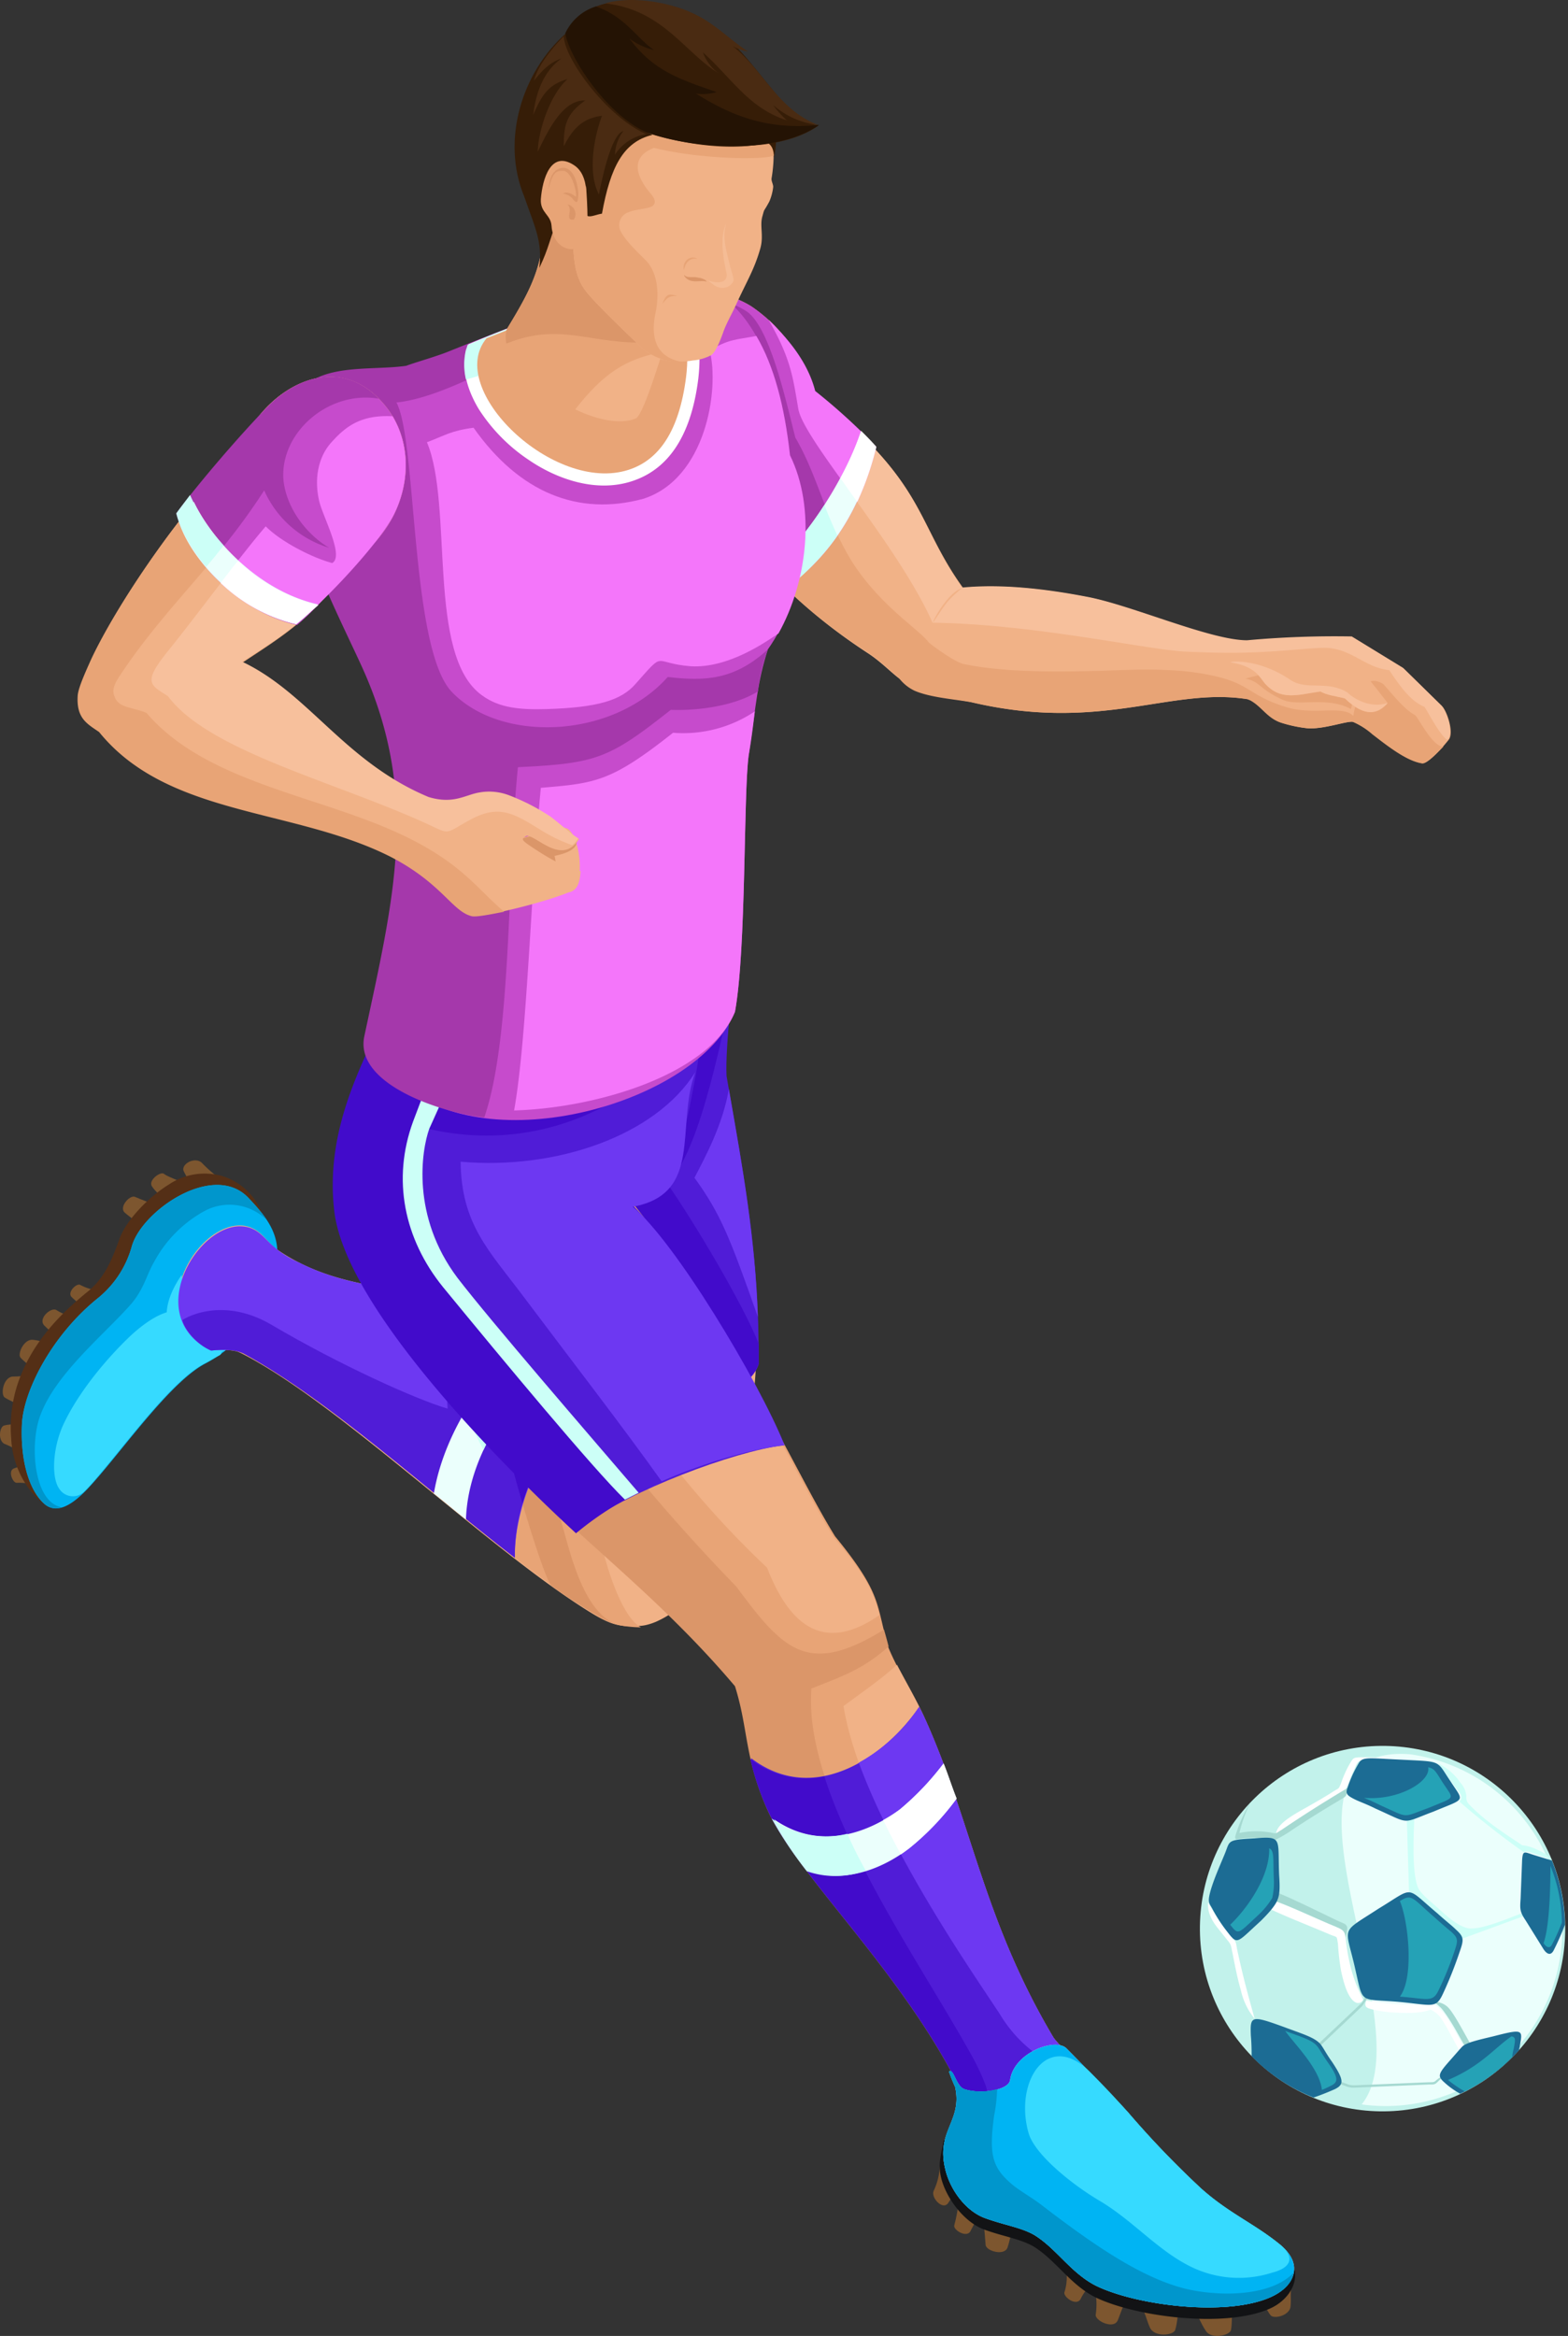 <svg xmlns="http://www.w3.org/2000/svg" width="313.344" height="466.625" viewBox="0 0 313.344 466.625">
  <rect x="0" y="0" width="313.344" height="466.625" fill="#333333" stroke="none"/>
  <g id="グループ_979" data-name="グループ 979" transform="translate(-604 -3395)">
    <g id="グループ_978" data-name="グループ 978" transform="translate(604 3395)">
      <g id="グループ_947" data-name="グループ 947" transform="translate(239.231 348.198)">
        <circle id="楕円形_55" data-name="楕円形 55" cx="36.502" cy="36.502" r="36.502" transform="translate(0 72.996) rotate(-89.123)" fill="#c2f2eb"/>
        <path id="パス_1525" data-name="パス 1525" d="M189.2,229.423c-31.462-2.291,3.207,54.218-9.622,69.949a35.3,35.3,0,0,0,9.622-69.949Z" transform="translate(-146.703 -227.199)" fill="#ebfffc" fill-rule="evenodd"/>
        <path id="パス_1526" data-name="パス 1526" d="M179.234,253.64c1.375.611,1.985.764,2.138,2.291a41.162,41.162,0,0,0,1.069,6.109,30.6,30.6,0,0,0,2.444,6.262,1.13,1.13,0,0,1-1.375.611c-1.527-.611-2.444-3.513-3.055-6.415a47.574,47.574,0,0,1-.611-5.345c-.305-1.68,0-1.222-1.527-1.833-4.276-1.833-7.942-3.207-12.218-5.193l1.069-1.527C170.071,249.516,176.18,252.418,179.234,253.64Z" transform="translate(-151.7 -217.052)" fill="#fff" fill-rule="evenodd"/>
        <path id="パス_1527" data-name="パス 1527" d="M158.106,248.8c-.153,1.985.764,3.665,2.138,5.345l1.833,2.291c.764.916.611,1.222.916,2.444.611,3.207,1.069,5.345,1.68,7.484a13.7,13.7,0,0,0,2.749,5.651c-1.375-4.887-2.444-8.858-3.513-13.9-.305-1.68-.153-1.375-1.375-2.749A70.355,70.355,0,0,1,158.106,248.8Z" transform="translate(-155.924 -216.947)" fill="#fff" fill-rule="evenodd"/>
        <path id="パス_1528" data-name="パス 1528" d="M197.393,230.716c-5.345-.458-8.247-.916-13.287-.916-1.833,0-1.68.153-2.6,1.68a22.292,22.292,0,0,0-1.527,3.513c-.458,1.069-.305.916-1.375,1.527-1.375.916-3.513,2.138-5.651,3.36-3.055,1.68-5.8,3.36-5.956,5.193,4.276-2.6,8.705-5.193,12.982-7.789.916-.611.611-.458,1.069-1.527l1.833-4.124c.458-1.069.764-1.222,1.833-1.222Z" transform="translate(-151.226 -226.965)" fill="#fff" fill-rule="evenodd"/>
        <g id="グループ_941" data-name="グループ 941" transform="translate(7.609 4.057)">
          <path id="パス_1529" data-name="パス 1529" d="M207.467,256.691c-5.04,1.985-8.247,3.207-10.691,3.207-1.833-.153-3.971-1.833-5.8-3.513-1.985-1.833-3.513-2.9-4.429-4.276-1.527-2.6-1.069-11.3-.916-14.509l-1.527.153.458,15.273,3.513,3.207,7.178,5.651,12.524-4.582Z" transform="translate(-149.818 -226.909)" fill="#ccfff7" fill-rule="evenodd"/>
          <path id="パス_1530" data-name="パス 1530" d="M195.307,271.7l-.611.458h0c-.458.458-.611.458-1.375.458h-.153l-14.662.611h-.153a3.58,3.58,0,0,1-1.68-.305l-1.222-.458-.153.458,1.222.458a3.874,3.874,0,0,0,1.833.305h.153l14.662-.611h.153c.916,0,1.069,0,1.68-.611h0l.611-.611Z" transform="translate(-154.458 -208.929)" fill="#a5d9d1" fill-rule="evenodd"/>
          <path id="パス_1531" data-name="パス 1531" d="M182.18,261.1c-.305.458-.458.916-.611,1.069-.153.305-.458.458-.764.764h0L172.1,271.18l.305.458,8.705-8.247h0a4.05,4.05,0,0,0,.764-.916c.153-.305.458-.611.764-1.222Z" transform="translate(-156.146 -214.518)" fill="#a5d9d1" fill-rule="evenodd"/>
          <path id="パス_1532" data-name="パス 1532" d="M194.625,271.888c-2.138-3.513-2.9-5.345-4.887-8.095a6.84,6.84,0,0,0-2.138-1.985,3.8,3.8,0,0,1,2.9,1.069c1.375,1.375,3.971,6.567,5.193,8.553Z" transform="translate(-147.973 -214.157)" fill="#a5d9d1" fill-rule="evenodd"/>
          <path id="パス_1533" data-name="パス 1533" d="M198.257,272.9c-1.985-3.207-2.9-5.5-4.582-7.942a5.266,5.266,0,0,0-1.985-1.527c-1.375.611-3.971.764-6.567.611a23.723,23.723,0,0,1-5.5-.764c-1.069-.305-1.069-.764-.764-1.68a55.07,55.07,0,0,0,13.287.764,3.021,3.021,0,0,1,1.527,1.069c.153.153.305.153.305.305,1.375,1.375,3.971,6.567,5.193,8.553Z" transform="translate(-152.674 -214.255)" fill="#fff" fill-rule="evenodd"/>
          <path id="パス_1534" data-name="パス 1534" d="M179.582,253.1c1.069.458,1.527.611,1.68.916.305.305.153.916-.153,2.444-.153-1.527-.764-1.68-2.138-2.291-3.055-1.222-9.164-4.124-11.913-5.04l-.153.153-.305-.153,1.222-1.527C170.571,248.669,176.68,251.724,179.582,253.1Z" transform="translate(-159.046 -221.636)" fill="#a5d9d1" fill-rule="evenodd"/>
          <path id="パス_1535" data-name="パス 1535" d="M188.2,230.6a11.229,11.229,0,0,1,4.429,3.818,4.549,4.549,0,0,1,1.222,2.749,1.95,1.95,0,0,0,.611,1.68c3.055,3.207,6.873,5.651,10.538,8.095a8.965,8.965,0,0,1,3.055.916,8.226,8.226,0,0,1,2.9,1.985c-1.527-.458-2.6-.916-3.513-1.222s-1.527-.611-2.138-.305a161.731,161.731,0,0,1-12.829-10.08c.458-.611.611-.916,0-1.833C190.8,234.418,189.727,232.433,188.2,230.6Z" transform="translate(-147.657 -230.6)" fill="#ccfff7" fill-rule="evenodd"/>
          <path id="パス_1536" data-name="パス 1536" d="M184.328,233.6l-.305,1.222c-.305.916-.305.764-1.222,1.375-3.36,1.985-6.567,3.971-9.774,6.109a24.312,24.312,0,0,1-3.36,1.985,20.805,20.805,0,0,0-7.484-.153c-.916.153-.458-.764,0-2.138a27.761,27.761,0,0,1,2.6-5.345,27.784,27.784,0,0,0-2.291,6.262,16.6,16.6,0,0,1,6.72,0c.764.153.611,0,1.68-.611,4.276-2.9,8.4-5.5,12.982-8.247Z" transform="translate(-161.654 -229.018)" fill="#a5d9d1" fill-rule="evenodd"/>
        </g>
        <g id="グループ_942" data-name="グループ 942" transform="translate(29.876 3.033)">
          <path id="パス_1537" data-name="パス 1537" d="M193.593,240.575c6.567-2.749,6.109-1.833,3.36-6.109-2.9-4.276-1.527-3.818-10.08-4.276-6.415-.305-7.484-.611-8.247.764a25.024,25.024,0,0,0-2.138,4.582c-.458,1.375-.458,1.68,1.375,2.6.916.458,2.291.916,4.124,1.833C189.164,243.172,187.026,243.019,193.593,240.575Z" transform="translate(-176.233 -229.929)" fill="#1c6c94" fill-rule="evenodd"/>
          <path id="パス_1538" data-name="パス 1538" d="M191.482,239.195c5.5-2.291,5.04-1.527,2.749-5.04-1.375-2.138-1.527-2.749-2.9-3.055.611,2.749-5.8,6.72-12.829,6.109.764.305,1.833.764,3.36,1.527C187.664,241.333,185.984,241.18,191.482,239.195Z" transform="translate(-175.038 -229.312)" fill="#25a2b6" fill-rule="evenodd"/>
        </g>
        <g id="グループ_943" data-name="グループ 943" transform="translate(64.577 21.861)">
          <path id="パス_1539" data-name="パス 1539" d="M207.882,256.679a36.263,36.263,0,0,0-2.6-12.829l-3.513-1.069c-1.985-.611-2.291-1.069-2.444.916l-.305,7.789c-.153,2.138-.153,2.6,1.069,4.429l3.513,5.651c.611.916,1.375,1.375,1.985.305A53.357,53.357,0,0,0,207.882,256.679Z" transform="translate(-198.955 -242.257)" fill="#1c6c94" fill-rule="evenodd"/>
          <path id="パス_1540" data-name="パス 1540" d="M205.665,255.3a31.087,31.087,0,0,0-2.291-11.3c0,3.971-.153,12.065-1.375,15.425.458.764,1.222,1.222,1.68.305A38.942,38.942,0,0,0,205.665,255.3Z" transform="translate(-197.349 -241.339)" fill="#25a2b6" fill-rule="evenodd"/>
        </g>
        <g id="グループ_944" data-name="グループ 944" transform="translate(48.506 57.642)">
          <path id="パス_1541" data-name="パス 1541" d="M199.074,266.624c5.956-1.527,5.956-1.375,5.345,1.833,0,.305-.153.611-.153.916a36.878,36.878,0,0,1-11.76,8.705,15.41,15.41,0,0,1-3.207-2.291c-1.375-1.222-1.222-1.68,1.222-4.429,1.222-1.375,1.985-2.291,2.444-2.749C193.881,267.846,195.867,267.388,199.074,266.624Z" transform="translate(-188.432 -265.685)" fill="#1c6c94" fill-rule="evenodd"/>
          <path id="パス_1542" data-name="パス 1542" d="M202.176,266.3c.916.153.764.764.458,2.444a7.879,7.879,0,0,0-.305,1.68,34.982,34.982,0,0,1-9.469,6.873,21.873,21.873,0,0,1-3.36-2.291C196.067,272.256,198.816,268.591,202.176,266.3Z" transform="translate(-187.868 -265.361)" fill="#25a2b6" fill-rule="evenodd"/>
        </g>
        <g id="グループ_945" data-name="グループ 945" transform="translate(30.12 29.805)">
          <path id="パス_1543" data-name="パス 1543" d="M182.513,250.729c-7.484,4.887-6.72,3.36-4.887,11,1.985,8.4.611,6.873,9.164,7.636,6.415.611,7.178,1.375,8.553-1.527a80.225,80.225,0,0,0,3.36-8.4c.916-2.6.916-3.055-.764-4.582-.764-.764-1.985-1.68-3.665-3.207C187.705,246.147,189.844,246.3,182.513,250.729Z" transform="translate(-176.393 -247.459)" fill="#1c6c94" fill-rule="evenodd"/>
          <path id="パス_1544" data-name="パス 1544" d="M183.2,267.933c5.8.458,6.567,1.222,7.789-1.375a64.021,64.021,0,0,0,3.055-7.484c.764-2.291.916-2.749-.611-4.124-.764-.611-1.833-1.527-3.36-2.9-4.429-3.818-4.429-4.735-6.873-3.207C184.88,252.813,186.1,264.115,183.2,267.933Z" transform="translate(-172.804 -247.1)" fill="#25a2b6" fill-rule="evenodd"/>
        </g>
        <g id="グループ_946" data-name="グループ 946" transform="translate(2.34 18.899)">
          <path id="パス_1545" data-name="パス 1545" d="M168.584,256.938c.916-.916,2.9-2.9,3.36-4.276.458-1.069.458-2.6.305-4.887-.305-7.331.764-7.789-4.887-7.331-5.651.305-4.887.458-5.956,3.055s-1.985,4.582-2.749,7.025c-.764,2.6-.458,2.749.153,3.818a30.066,30.066,0,0,0,3.055,4.735C164,261.825,163.7,261.367,168.584,256.938Z" transform="translate(-158.203 -240.318)" fill="#1c6c94" fill-rule="evenodd"/>
          <path id="パス_1546" data-name="パス 1546" d="M166.5,255.14a16.171,16.171,0,0,0,2.9-3.513,13.782,13.782,0,0,0,.305-3.971c-.153-3.818.153-5.5-.916-5.956.153,5.651-4.429,12.065-7.789,15.273C162.68,259.111,162.527,258.805,166.5,255.14Z" transform="translate(-156.729 -239.589)" fill="#25a2b6" fill-rule="evenodd"/>
        </g>
        <path id="パス_1547" data-name="パス 1547" d="M170.431,265.658c-6.72-2.444-6.873-2.291-6.72,1.68.153,1.833.153,3.055.153,4.124a35.89,35.89,0,0,0,12.371,8.247c1.375-.458,2.9-1.069,4.276-1.68,1.833-.916,1.833-1.833-.611-5.5-1.222-1.68-1.833-3.055-2.444-3.665C176.234,267.643,174.1,267.032,170.431,265.658Z" transform="translate(-152.976 -208.91)" fill="#1c6c94" fill-rule="evenodd"/>
        <path id="パス_1548" data-name="パス 1548" d="M168.2,265.6c1.833,2.6,6.873,7.484,7.331,11.76a17.919,17.919,0,0,0,1.68-.764c1.68-.764,1.68-1.68-.611-4.887-1.069-1.527-1.68-2.749-2.138-3.207C173.545,267.433,171.56,266.822,168.2,265.6Z" transform="translate(-150.593 -208.089)" fill="#25a2b6" fill-rule="evenodd"/>
      </g>
      <g id="グループ_950" data-name="グループ 950" transform="translate(0 231.789)">
        <g id="グループ_949" data-name="グループ 949">
          <g id="グループ_948" data-name="グループ 948">
            <path id="パス_1549" data-name="パス 1549" d="M5.336,191.1c-.916.916-1.985.916-3.207,1.375-1.375.458-.305,2.9.458,2.9a11.98,11.98,0,0,1,3.207.305v-2.9Z" transform="translate(0.724 -130.961)" fill="#7d562f" fill-rule="evenodd"/>
            <path id="パス_1550" data-name="パス 1550" d="M6.82,179.7a22.972,22.972,0,0,1-4.429.458c-1.833.153-2.444,3.36-1.68,4.124,1.069.764,2.749,1.222,3.665,2.138l1.833-3.665Z" transform="translate(0.157 -136.972)" fill="#7d562f" fill-rule="evenodd"/>
            <path id="パス_1551" data-name="パス 1551" d="M9.776,175.818c-1.68.153-2.9-.458-4.429-.611-1.833-.305-3.207,2.749-2.6,3.513.764.916,2.291,1.833,3.055,3.055l2.6-3.055Z" transform="translate(1.324 -139.352)" fill="#7d562f" fill-rule="evenodd"/>
            <path id="パス_1552" data-name="パス 1552" d="M4.259,192.109A14.37,14.37,0,0,0,.9,190.276c-1.375-.764-.916-3.513,0-3.665,1.069-.305,2.6-.153,3.665-.611l.305,3.36Z" transform="translate(-0.032 -133.65)" fill="#7d562f" fill-rule="evenodd"/>
            <path id="パス_1553" data-name="パス 1553" d="M8.812,177.9c-.611-1.527-1.68-2.291-2.9-3.513-1.222-1.375,1.375-3.665,2.444-3.055a11.326,11.326,0,0,0,3.971,1.527l-1.833,3.513Z" transform="translate(2.899 -141.436)" fill="#7d562f" fill-rule="evenodd"/>
            <path id="パス_1554" data-name="パス 1554" d="M11.777,173.052c-.458-1.222-1.375-1.68-2.291-2.6s.916-2.749,1.68-2.444a10.366,10.366,0,0,0,3.055,1.069l-1.375,2.6Z" transform="translate(4.821 -143.153)" fill="#7d562f" fill-rule="evenodd"/>
            <path id="パス_1555" data-name="パス 1555" d="M19.755,162.78c-.764-1.375-1.985-1.985-3.207-3.055-1.375-1.069.916-3.665,1.985-3.207s4.735,1.985,5.956,1.985l-3.36,2.6Z" transform="translate(8.451 -149.223)" fill="#7d562f" fill-rule="evenodd"/>
            <path id="パス_1556" data-name="パス 1556" d="M21.781,158.735c-.305-1.375-1.069-1.527-1.833-2.749s1.833-3.055,2.444-2.444c.764.611,3.207,1.375,4.124,1.985l-3.36,1.833Z" transform="translate(10.396 -150.828)" fill="#7d562f" fill-rule="evenodd"/>
            <path id="パス_1557" data-name="パス 1557" d="M30.713,154.9a26.139,26.139,0,0,1-3.055-2.749c-1.527-1.222-4.276.458-3.513,1.833.458.916,1.68,2.9,1.527,3.971l2.138-2.6Z" transform="translate(12.613 -151.723)" fill="#7d562f" fill-rule="evenodd"/>
          </g>
          <path id="パス_1558" data-name="パス 1558" d="M51.931,162.237a12.482,12.482,0,0,0-8.095-8.247,12.84,12.84,0,0,0-10.844,1.68c-3.971,2.444-8.4,7.025-9.775,10.691-1.68,4.735-3.207,8.095-6.415,10.691-5.651,4.582-11.149,10.233-13.9,18.174a27.7,27.7,0,0,0-1.375,11.149,18.342,18.342,0,0,0,3.36,9.775c1.375,1.833,3.207,3.665,4.582,3.971,2.444-2.749-10.233-18.174,7.178-34.669,3.36-3.207,6.873-4.887,10.08-11,3.513-6.415,9.011-14.814,16.342-14.356C45.975,160.251,48.877,160.251,51.931,162.237Z" transform="translate(0.71 -150.818)" fill="#542f16" fill-rule="evenodd"/>
          <path id="パス_1559" data-name="パス 1559" d="M50.563,178.246c6.72-10.691,2.138-15.884-2.291-20.618C41.4,150.144,27.043,159.919,24.9,167.1a20.259,20.259,0,0,1-6.72,10.385c-9.164,7.331-14.967,18.48-15.273,25.353-.305,7.025,1.375,13.135,4.582,15.884,3.665,3.055,8.553-3.055,10.844-5.651,6.262-7.331,14.814-19.091,21.229-22.451C46.134,187.1,46.134,184.813,50.563,178.246Z" transform="translate(1.468 -150.027)" fill="#00b4f3" fill-rule="evenodd"/>
          <path id="パス_1560" data-name="パス 1560" d="M39.261,160.224a10.558,10.558,0,0,1,12.676,1.833,33.174,33.174,0,0,0-3.665-4.429C41.4,150.144,27.043,159.919,24.9,167.1a20.259,20.259,0,0,1-6.72,10.385c-9.164,7.331-14.967,18.48-15.273,25.353-.305,7.025,1.375,13.135,4.582,15.884a3.392,3.392,0,0,0,3.36.611C5.2,218.26,4.44,206.653,6.578,201c3.055-8.4,12.982-16.342,18.174-22.3,2.6-3.055,3.055-5.8,4.582-8.4A25.191,25.191,0,0,1,39.261,160.224Z" transform="translate(1.468 -150.027)" fill="#0096cc" fill-rule="evenodd"/>
          <path id="パス_1561" data-name="パス 1561" d="M53.211,170.1a36.41,36.41,0,0,1-10.08-5.04c-2.291-1.68-3.207-4.124-6.415-4.735-9.164-1.527-20.924,17.564-6.873,24.742a25.725,25.725,0,0,1,5.04,0,73.912,73.912,0,0,1,9.316,3.055l13.44-12.065Z" transform="translate(12.26 -147.231)" fill="#f1b287" fill-rule="evenodd"/>
          <path id="パス_1562" data-name="パス 1562" d="M41.127,163.247c13.287,9.316,26.88,6.873,38.487,12.218,51.163,23.367,46.123,59.411,33.753,62.923-2.444.611-4.429.458-8.553-1.985-20.465-12.371-50.553-42-70.254-52.08a34.466,34.466,0,0,0-5.04-1.985C19.745,178.672,34.56,161.414,41.127,163.247Z" transform="translate(13.806 -145.719)" fill="#f1b287" fill-rule="evenodd"/>
          <path id="パス_1563" data-name="パス 1563" d="M76.491,170.1c29.476,6.873,64.6,56.967,38.182,64.451-2.444.611-4.429.611-8.4-1.833q-4.811-2.978-10.08-6.873C77.254,212.1,55.414,191.176,36.324,180.791c-1.527-.916-4.276-1.069-6.72-.764-2.9-1.069-5.5-4.429-5.8-6.109,2.444-1.527,9.316-3.971,17.716.916,13.745,8.095,29.018,14.967,35.28,16.8C76.491,184.3,75.88,178.042,76.491,170.1Z" transform="translate(12.5 -142.034)" fill="#e8a476" fill-rule="evenodd"/>
          <path id="パス_1564" data-name="パス 1564" d="M62.6,171.5c1.069.458,2.444,1.069,3.513,1.527,45.818,23.214,41.542,56.509,29.934,60.48-2.138.764-3.665,1.68-8.095-.458a92.011,92.011,0,0,1-10.844-6.873C74.207,221.289,63.516,183.718,62.6,171.5Z" transform="translate(32.958 -141.296)" fill="#db9567" fill-rule="evenodd"/>
          <path id="パス_1565" data-name="パス 1565" d="M31.1,175.1c-2.749-2.749-5.651-3.818-6.262-8.4-8.247,11.913,2.444,18.022,8.705,15.12C34,181.209,35.528,179.529,31.1,175.1Z" transform="translate(11.463 -143.827)" fill="#36daff" fill-rule="evenodd"/>
          <path id="パス_1566" data-name="パス 1566" d="M22.826,176c-3.818,3.513-10.08,10.385-13.593,17.564C6.79,198.447,6.484,204.709,8.164,207a3.221,3.221,0,0,0,4.887.611,42.128,42.128,0,0,0,2.9-3.207c6.262-7.331,14.814-19.091,21.229-22.451,1.222-.611,2.138-1.222,3.055-1.68,1.069-.764,0-3.665-3.207-6.415C34.433,171.567,30.92,168.818,22.826,176Z" transform="translate(3.7 -141.363)" fill="#36daff" fill-rule="evenodd"/>
        </g>
        <path id="パス_1567" data-name="パス 1567" d="M47.548,167.608c11.607,5.956,23.367,4.582,33.6,9.164,10.691,4.887,19.091,10.385,25.353,16.036-8.247,7.484-16.036,21.382-15.884,33.753C72.443,212.51,51.367,193.419,36.247,185.63c-.305-.153-.458-.305-.764-.305-.153,0-.458-.153-.611-.153a26.053,26.053,0,0,0-5.04,0C15.781,178.146,27.694,158.9,36.7,160.43c2.138.305,3.36,1.68,4.582,2.9A19.836,19.836,0,0,0,47.548,167.608Z" transform="translate(12.272 -147.178)" fill="#6d38f2" fill-rule="evenodd"/>
        <path id="パス_1568" data-name="パス 1568" d="M76.438,170.1c9.927,2.291,20.313,9.469,29.018,18.174-8.095,7.484-15.425,21.076-15.12,33.142-17.411-13.44-36.96-31.309-53.913-40.625-1.527-.916-4.276-1.069-6.72-.764-2.9-1.069-5.5-4.429-5.8-6.109,2.444-1.527,9.316-3.971,17.716.916,13.745,8.095,29.018,14.967,35.28,16.8C76.438,184.3,75.827,178.042,76.438,170.1Z" transform="translate(12.553 -142.034)" fill="#501cd7" fill-rule="evenodd"/>
        <path id="パス_1569" data-name="パス 1569" d="M62.6,171.5a37.3,37.3,0,0,1,3.665,1.527,98.79,98.79,0,0,1,20.007,13.44c-6.109,5.193-12.065,14.2-14.814,23.367C67.64,196.7,63.211,179.136,62.6,171.5Z" transform="translate(32.958 -141.296)" fill="#420bcb" fill-rule="evenodd"/>
        <path id="パス_1570" data-name="パス 1570" d="M81.084,178.418c-6.72,6.262-17.411,18.633-17.869,32.989-2.138-1.68-4.276-3.513-6.415-5.193,2.291-13.593,11.607-25.047,18.174-31.614A46.476,46.476,0,0,1,81.084,178.418Z" transform="translate(29.9 -139.661)" fill="#ebfffc" fill-rule="evenodd"/>
        <path id="パス_1571" data-name="パス 1571" d="M78.711,178.418c-4.429,4.124-10.538,10.844-14.356,19.091-1.833-3.36-3.055-6.262-3.055-8.553A79.774,79.774,0,0,1,72.755,174.6,56.892,56.892,0,0,1,78.711,178.418Z" transform="translate(32.273 -139.661)" fill="#ccfff7" fill-rule="evenodd"/>
      </g>
      <g id="グループ_952" data-name="グループ 952" transform="translate(94.694 186.394)">
        <g id="グループ_951" data-name="グループ 951" transform="translate(2.591)">
          <path id="パス_1572" data-name="パス 1572" d="M113,122c-12.218,3.36-36.96,12.065-45.665,26.269-8.4,13.593,0,35.127,4.429,61.549A245,245,0,0,0,78.64,239.6a41.033,41.033,0,0,0,7.942,14.967c3.36,3.818,4.887,7.484,10.844,5.04,5.651-2.444,11.455-8.4,13.745-16.189,7.636-26.269,8.4-48.414,3.513-71.782l-4.429-20.618Z" transform="translate(-63.721 -122)" fill="#f1b287" fill-rule="evenodd"/>
          <path id="パス_1573" data-name="パス 1573" d="M103.24,125.3c-12.218,3.36-27.185,7.178-35.891,21.229-8.4,13.593-.153,36.96,4.429,63.382a196.811,196.811,0,0,0,6.109,25.2c1.985,6.72,4.276,19.091,10.691,22.756,1.527.916,4.735,1.069,5.956,1.069-3.818-1.985-7.789-12.829-9.622-25.658-.764-5.956-9.469-81.4.764-82.472Z" transform="translate(-63.731 -120.26)" fill="#e8a476" fill-rule="evenodd"/>
        </g>
        <path id="パス_1574" data-name="パス 1574" d="M72.367,216.322c-5.193-29.018-14.662-43.985-8.095-77.432,13.287-3.055,24.436-.305,50.705-16.189-1.069,7.331-2.749,21.84-2.444,27.491,3.665,21.076,6.567,35.891,6.415,57.578C115.589,218.46,76.185,225.332,72.367,216.322Z" transform="translate(-62.034 -121.631)" fill="#501cd7" fill-rule="evenodd"/>
        <path id="パス_1575" data-name="パス 1575" d="M90.9,160.116c2.138-4.124,5.651-10.538,6.873-17.716,2.9,16.495,5.193,29.476,5.8,45.513C97.925,171.876,96.093,167.294,90.9,160.116Z" transform="translate(-46.815 -111.244)" fill="#6d38f2" fill-rule="evenodd"/>
        <path id="パス_1576" data-name="パス 1576" d="M72.367,216.322c-5.193-29.018-14.662-43.985-8.095-77.432,13.287-3.055,24.436-.305,50.705-16.189-.458,3.055-.916,7.331-1.527,11.76-1.069,3.207-5.956,31.462-12.829,37.113,5.345,7.636,15.273,24.284,18.327,32.073v3.971C115.589,218.307,76.185,225.332,72.367,216.322Z" transform="translate(-62.034 -121.631)" fill="#420bcb" fill-rule="evenodd"/>
      </g>
      <g id="グループ_959" data-name="グループ 959" transform="translate(66.496 193.572)">
        <g id="グループ_957" data-name="グループ 957" transform="translate(12.72 33.753)">
          <path id="パス_1577" data-name="パス 1577" d="M150.151,250.669c1.985,4.735,4.887,9.164,7.025,13.593,9.622,21.076,11.76,40.473,25.964,64.3a25.133,25.133,0,0,0,2.6,2.749c14.356,18.633-17.869,25.353-20.465,8.094,0-.305-.153-.611-.153-.916-2.6-14.509-35.738-48.72-38.64-55.134-4.887-10.691-3.971-16.495-6.72-25.2C95.474,229.44,70.274,218.291,52.1,182.4c9.164-11.607,25.811-21.687,35.28-33.6,14.356,14.2,31.309,38.793,39.709,57.12,4.429,7.942,8.4,16.036,12.371,22.451C149.082,240.131,147.554,241.963,150.151,250.669Z" transform="translate(-51.795 -148.8)" fill="#e8a476" fill-rule="evenodd"/>
          <path id="パス_1578" data-name="パス 1578" d="M144.976,253.712c1.833,3.513,3.818,6.873,5.345,10.233,9.622,21.076,11.76,40.473,25.964,64.3a15.538,15.538,0,0,0,2.6,2.749c.916.764,2.6,7.178-6.415.305a31.816,31.816,0,0,1-7.025-7.789c-6.72-10.233-27.644-40.014-31.156-61.549,4.124-3.055,7.484-5.345,10.691-8.247Zm-79.876-95c6.109-7.025,11.3-3.971,15.578-9.316,14.356,14.2,30.851,38.182,39.251,56.356,4.429,7.942,8.4,16.036,12.371,22.451,6.72,7.942,8.095,11.3,9.164,15.578-11.149,7.789-18.022,1.985-22.451-9.469C95.8,212.476,80.373,186.207,65.1,158.716Z" transform="translate(-44.94 -148.484)" fill="#f1b287" fill-rule="evenodd"/>
          <path id="パス_1579" data-name="パス 1579" d="M165.223,338.016c-.153-2.749,0-4.429-2.138-8.4-11.76-21.993-31-40.014-36.807-52.385-4.887-10.691-3.971-16.495-6.72-25.2C95.274,223.318,70.074,212.169,51.9,176.278,55.413,172,59.995,166.5,65.035,160.7a389.186,389.186,0,0,0,54.829,71.476c9.469,12.829,14.356,17.869,29.476,8.553.305,1.069.611,2.138.916,3.36-4.887,4.429-9.164,5.956-15.425,8.4-1.68,21.534,20.313,51.927,31.767,72.545a47.27,47.27,0,0,1,3.055,6.415Z" transform="translate(-51.9 -142.525)" fill="#db9669" fill-rule="evenodd"/>
          <g id="グループ_953" data-name="グループ 953" transform="translate(70.713 113.629)">
            <path id="パス_1580" data-name="パス 1580" d="M131.9,223.2l.916,1.833c9.622,21.076,11.76,40.473,25.964,64.3a15.539,15.539,0,0,0,2.6,2.749c25.658,36.807-18.785,21.382-20.465,8.4a3.6,3.6,0,0,0-.305-1.222c-2.6-14.509-35.738-48.72-38.64-55.134A52.321,52.321,0,0,1,98.3,233.433C111.282,243.36,125.638,232.516,131.9,223.2Z" transform="translate(-98.147 -223.2)" fill="#501cd7" fill-rule="evenodd"/>
            <path id="パス_1581" data-name="パス 1581" d="M124.465,223.2l.916,1.833c9.622,21.076,11.76,40.473,25.964,64.3a15.54,15.54,0,0,0,2.6,2.749c1.527,1.222.611,5.651-6.109.458a27.109,27.109,0,0,1-7.331-8.094c-5.651-8.553-20.924-30.545-28.1-50.094A34.083,34.083,0,0,0,124.465,223.2Z" transform="translate(-90.713 -223.2)" fill="#6d38f2" fill-rule="evenodd"/>
            <path id="パス_1582" data-name="パス 1582" d="M140.353,297.047a18.782,18.782,0,0,0-1.68-3.971c-11.76-21.993-31-40.014-36.807-52.385A52.321,52.321,0,0,1,98.2,230a17.7,17.7,0,0,0,14.814,3.513c5.956,18.633,20.465,39.709,29.171,55.287a47.274,47.274,0,0,1,3.055,6.415l.611,2.138Z" transform="translate(-98.2 -219.615)" fill="#420bcb" fill-rule="evenodd"/>
          </g>
          <g id="グループ_954" data-name="グループ 954" transform="translate(74.989 124.931)">
            <path id="パス_1583" data-name="パス 1583" d="M135.205,230.6c.916,2.291,1.68,4.735,2.6,7.025a52.7,52.7,0,0,1-9.469,9.927c-5.193,3.971-11.913,6.567-18.48,5.04-3.818-4.735-7.025-8.553-8.553-10.844,8.705,6.109,18.174,3.207,25.2-1.985A55.437,55.437,0,0,0,135.205,230.6Z" transform="translate(-100.842 -230.6)" fill="#ebfffc" fill-rule="evenodd"/>
            <path id="パス_1584" data-name="パス 1584" d="M127.665,230.6c.916,2.291,1.68,4.735,2.6,7.025a52.7,52.7,0,0,1-9.469,9.927c-.611.458-1.222.916-1.68,1.222-1.222-2.291-2.444-4.582-3.513-6.873a25.111,25.111,0,0,0,3.36-2.138A55.436,55.436,0,0,0,127.665,230.6Z" transform="translate(-93.302 -230.6)" fill="#fff" fill-rule="evenodd"/>
            <path id="パス_1585" data-name="パス 1585" d="M108.025,248.338A78.634,78.634,0,0,1,101,237.8a17.929,17.929,0,0,0,15.12,3.055q1.6,3.665,3.665,7.331A17.26,17.26,0,0,1,108.025,248.338Z" transform="translate(-101 -226.804)" fill="#ccfff7" fill-rule="evenodd"/>
          </g>
          <g id="グループ_956" data-name="グループ 956" transform="translate(107.27 181.13)">
            <g id="グループ_955" data-name="グループ 955" transform="translate(0 24.288)">
              <path id="パス_1586" data-name="パス 1586" d="M156,302.216c1.375,1.375,1.68,2.9,2.749,4.429,1.069,1.833,4.887.916,5.04-.153.305-1.375,0-3.513.611-5.04l-4.582-.153Z" transform="translate(-104.282 -273.809)" fill="#7d562f" fill-rule="evenodd"/>
              <path id="パス_1587" data-name="パス 1587" d="M149.1,301.405c1.222,1.527,1.375,3.055,2.138,4.735.916,1.985,4.735,1.527,5.04.458.458-1.375.458-3.513,1.069-4.887l-4.582-.611Z" transform="translate(-107.92 -273.915)" fill="#7d562f" fill-rule="evenodd"/>
              <path id="パス_1588" data-name="パス 1588" d="M171.367,298.7c-.458,1.527-.153,2.9-.305,4.429-.153,1.833-3.207,2.6-3.971,1.833-.764-.916-1.375-2.6-2.291-3.513l3.513-1.833Z" transform="translate(-99.642 -275.18)" fill="#7d562f" fill-rule="evenodd"/>
              <path id="パス_1589" data-name="パス 1589" d="M150.325,300.722c-1.374,1.375-1.68,2.9-2.444,4.735-.764,1.985-4.582.153-4.429-1.069a13.166,13.166,0,0,0-.153-4.887l4.582.305Z" transform="translate(-110.978 -274.758)" fill="#7d562f" fill-rule="evenodd"/>
              <path id="パス_1590" data-name="パス 1590" d="M144.953,299.233a9.963,9.963,0,0,0-2.444,3.207c-.916,1.374-3.36-.458-3.207-1.375a9.69,9.69,0,0,0,.458-3.665l3.36.916Z" transform="translate(-113.089 -275.866)" fill="#7d562f" fill-rule="evenodd"/>
              <path id="パス_1591" data-name="パス 1591" d="M135.478,291.5c-1.069,1.527-1.069,3.055-1.68,4.887-.458,1.985-4.276.916-4.429-.305-.153-1.375-.305-5.8-1.069-7.178l4.429,2.291Z" transform="translate(-118.887 -280.347)" fill="#7d562f" fill-rule="evenodd"/>
              <path id="パス_1592" data-name="パス 1592" d="M130.406,290.813c-1.222.916-1.527,1.985-2.291,3.36s-3.513-.305-3.207-1.222c.305-1.069,1.069-4.582.764-5.651l2.9,2.749Z" transform="translate(-120.688 -281.191)" fill="#7d562f" fill-rule="evenodd"/>
              <path id="パス_1593" data-name="パス 1593" d="M127.884,287.576a10.645,10.645,0,0,0-2.749,3.055c-1.069,1.527-3.513-1.069-2.9-2.444a12.807,12.807,0,0,0,1.222-4.887l2.6,3.055Z" transform="translate(-122.137 -283.3)" fill="#7d562f" fill-rule="evenodd"/>
            </g>
            <path id="パス_1594" data-name="パス 1594" d="M191.581,302.2a6.332,6.332,0,0,1,1.68,1.833c2.138,3.665-.458,7.789-4.276,9.469-8.858,3.971-26.88,1.68-34.974-2.291-5.04-2.6-7.789-7.331-12.218-10.08-2.6-1.527-5.956-1.985-9.774-3.36-3.971-1.375-7.636-6.109-8.705-10.233-.764-3.055,0-4.735.458-7.636C124.534,279.444,191.581,302.048,191.581,302.2Z" transform="translate(-121.688 -260.807)" fill="#121315" fill-rule="evenodd"/>
            <path id="パス_1595" data-name="パス 1595" d="M124.6,272.747c.916-.764,1.375,2.9,3.055,3.513,3.055,1.069,8.858.305,9.164-1.833.764-5.5,9.164-8.553,11.3-6.262,2.749,2.749,7.942,8.095,12.218,12.676A186.492,186.492,0,0,0,175,296.114c5.651,5.04,10.691,7.025,15.884,11.3,4.887,4.124,2.444,8.4-1.985,10.385-8.858,3.971-26.88,1.68-34.974-2.291-5.04-2.6-7.789-7.331-12.218-10.08-2.6-1.527-5.956-1.985-9.775-3.36-3.971-1.375-7.178-5.8-8.095-9.927-1.833-7.636,3.513-9.469,1.985-16.342A31.67,31.67,0,0,1,124.6,272.747Z" transform="translate(-121.446 -267.397)" fill="#ebecee" fill-rule="evenodd"/>
            <path id="パス_1596" data-name="パス 1596" d="M124.6,272.747c.916-.764,1.375,2.9,3.055,3.513,3.055,1.069,8.858.305,9.164-1.833.764-5.5,9.164-8.553,11.3-6.262,2.749,2.749,7.942,8.095,12.218,12.676A186.492,186.492,0,0,0,175,296.114c5.651,5.04,10.691,7.025,15.884,11.3,4.887,4.124,2.444,8.4-1.985,10.385-8.858,3.971-26.88,1.68-34.974-2.291-5.04-2.6-7.789-7.331-12.218-10.08-2.6-1.527-5.956-1.985-9.775-3.36-3.971-1.375-7.178-5.8-8.095-9.927-1.833-7.636,3.513-9.469,1.985-16.342A31.67,31.67,0,0,1,124.6,272.747Z" transform="translate(-121.446 -267.397)" fill="#00b4f3" fill-rule="evenodd"/>
            <path id="パス_1597" data-name="パス 1597" d="M147.357,272.255c2.444,2.444,5.04,5.193,7.331,7.789a186.467,186.467,0,0,0,14.662,15.273c5.651,5.04,10.691,7.025,15.884,11.3,3.36,2.9,1.375,4.735-1.68,5.5a21.744,21.744,0,0,1-16.036-1.069c-6.72-3.207-11.76-9.316-18.48-13.287-5.193-3.055-12.982-9.164-14.2-13.593C131.931,273.783,138.8,263.4,147.357,272.255Z" transform="translate(-115.798 -266.6)" fill="#36daff" fill-rule="evenodd"/>
            <path id="パス_1598" data-name="パス 1598" d="M124.6,270.936c.916-.764,1.375,2.9,3.055,3.513a11.992,11.992,0,0,0,6.567,0,31.853,31.853,0,0,1-.611,5.345c-1.069,7.942-.305,10.385,3.665,13.745,1.68,1.375,3.971,2.6,6.109,4.276,11.149,8.553,20.007,14.356,28.407,16.495,7.025,1.68,17.258,1.527,21.687-3.207-.305,2.138-2.138,3.818-4.582,4.887-8.858,3.971-26.88,1.68-34.974-2.291-5.04-2.6-7.789-7.331-12.218-10.08-2.6-1.527-5.956-1.985-9.775-3.36-3.971-1.375-7.178-5.8-8.095-9.927-1.833-7.636,3.513-9.469,1.985-16.342A31.67,31.67,0,0,1,124.6,270.936Z" transform="translate(-121.446 -265.586)" fill="#0096cc" fill-rule="evenodd"/>
          </g>
        </g>
        <g id="グループ_958" data-name="グループ 958">
          <path id="パス_1599" data-name="パス 1599" d="M54.915,134.336c-4.276,10.691-12.065,24.436-9.316,42.611,2.6,17.411,17.869,30.7,39.556,52.538,2.9,2.9,5.651,5.5,8.247,8.095,8.553-6.567,29.476-14.509,39.4-15.731-9.469-19.091-17.564-35.127-31.156-49.178,10.08-3.513,11.3-12.371,13.287-22.6,1.527-7.331,2.291-18.022,3.36-23.367Z" transform="translate(-42.806 -126.7)" fill="#501cd7" fill-rule="evenodd"/>
          <path id="パス_1600" data-name="パス 1600" d="M125.056,214.731c-5.193-12.982-22.3-41.236-30.393-47.651,14.2-2.6,8.553-16.036,12.524-26.88-7.942,12.676-27.8,19.549-46.887,17.869.153,12.524,5.651,17.716,12.524,26.88,8.705,11.607,20.16,26.422,27.644,36.96C107.034,219.007,117.42,215.494,125.056,214.731Z" transform="translate(-34.751 -119.582)" fill="#6d38f2" fill-rule="evenodd"/>
          <path id="パス_1601" data-name="パス 1601" d="M54.306,133.756c-3.055,8.705-12.676,22.909-10.385,41.083,2.6,19.244,32.989,49.942,48.262,63.993a65.294,65.294,0,0,1,12.371-8.095c-10.08-11.76-29.629-34.364-36.2-42.916-9.316-12.371-9.011-26.269-5.651-29.782,29.476,6.873,54.218-13.9,56.2-30.24Z" transform="translate(-43.571 -126.12)" fill="#420bcb" fill-rule="evenodd"/>
          <path id="パス_1602" data-name="パス 1602" d="M67.344,130.3c-3.36,3.513-8.095,14.509-12.524,26.422-4.276,11.607-1.833,23.52,5.956,33.142,11.913,14.509,29.782,36.044,36.349,42.458l2.749-1.375c-10.08-11.76-29.629-34.364-36.2-42.916-9.316-12.371-7.178-25.505-5.651-29.782,5.04-11.149,9.011-20.465,15.425-30.851Z" transform="translate(-38.741 -126.331)" fill="#ccfff7" fill-rule="evenodd"/>
        </g>
      </g>
      <g id="グループ_965" data-name="グループ 965" transform="translate(123.406 58.396)">
        <g id="グループ_961" data-name="グループ 961">
          <path id="パス_1603" data-name="パス 1603" d="M96.05,73.637c-5.5-1.527-13.44-8.4-14.967-16.953C78.64,42.022,95.287,33.47,107.5,40.953a30.22,30.22,0,0,1,12.371,17.411c23.52,18.48,20.16,25.811,30.851,40.014,2.444,3.207.916,9.164-1.68,12.829-2.444,3.513-4.887,6.72-8.705,5.8-3.207-.764-5.5-4.124-9.469-6.72C116.363,100.822,105.672,89.673,96.05,73.637Z" transform="translate(-80.83 -38.192)" fill="#f1b287" fill-rule="evenodd"/>
          <path id="パス_1604" data-name="パス 1604" d="M96.055,73.351c-5.5-1.527-13.44-8.4-14.967-16.953C78.644,41.736,94.375,34.253,106.44,41.584c4.735,2.9,7.942,17.564,9.927,25.353,4.429,7.484,6.109,16.342,11.3,24.742,6.262,9.775,14.662,14.2,15.731,16.8-2.444,3.513.764,9.011-3.055,8.095-3.207-.764-5.5-4.124-9.469-6.72C116.367,100.536,105.677,89.387,96.055,73.351Z" transform="translate(-80.834 -37.906)" fill="#e8a476" fill-rule="evenodd"/>
          <g id="グループ_960" data-name="グループ 960" transform="translate(56.048 58.712)">
            <path id="パス_1605" data-name="パス 1605" d="M187.238,87.555a193.026,193.026,0,0,1,20.924-.764l10.233,6.262,7.636,7.484c1.069,1.069,2.444,5.345,1.375,6.72-2.444,3.055-4.429,4.735-5.193,4.735-3.207-.458-7.331-3.818-9.927-5.8a14.71,14.71,0,0,0-3.818-2.444c-.916-.458-5.956,1.527-9.316,1.222a26.831,26.831,0,0,1-5.04-1.069c-2.9-.916-3.971-3.36-6.415-4.582-.153,0-.305-.153-.458-.153-15.425-2.444-29.171,6.72-55.134.611-5.193-1.069-12.524-1.375-14.2-5.04,2.749-.305,1.68-7.178,4.276-6.262.611.153,1.222.458,1.833.611L123.7,87.1l2.9-9.622c8.858-1.68,19.4-.458,28.865,1.375C164.176,80.53,179.754,87.555,187.238,87.555Z" transform="translate(-117.339 -76.612)" fill="#f1b287" fill-rule="evenodd"/>
            <path id="パス_1606" data-name="パス 1606" d="M222.254,108.605c-3.207-.458-7.331-3.818-9.927-5.8a14.71,14.71,0,0,0-3.818-2.444c-.916-.458-5.956,1.527-9.316,1.222a26.831,26.831,0,0,1-5.04-1.069c-2.9-.916-3.971-3.36-6.415-4.582-.153,0-.305-.153-.458-.153-15.425-2.444-29.171,6.72-55.134.611-3.36-.611-8.095-.916-11.3-2.291a8.589,8.589,0,0,1-3.055-2.444c-1.069-2.749,1.375-5.04,4.276-8.553,2.291,2.138,7.025,5.345,8.553,5.651,8.705,1.833,20.16,1.527,27.185,1.375,8.247-.305,16.8-.764,24.894,1.527,5.193,1.527,5.8,3.665,12.218,5.651,5.651,1.833,11.455-.458,13.593,1.833,1.375-7.636,3.818-7.636,5.956-6.415,1.833,1.985,4.124,5.04,6.415,6.262.611.458,3.513,6.415,5.651,6.262C225.919,105.856,223.323,108.605,222.254,108.605Z" transform="translate(-117.532 -73.225)" fill="#e8a476" fill-rule="evenodd"/>
            <path id="パス_1607" data-name="パス 1607" d="M185.145,90.905l-1.069,4.735c-4.735-2.6-10.385-.458-13.593-1.833-5.04-2.291-4.276-3.513-7.484-4.276C175.065,86.629,171.858,85.56,185.145,90.905Z" transform="translate(-93.559 -71.104)" fill="#e8a476" fill-rule="evenodd"/>
            <path id="パス_1608" data-name="パス 1608" d="M167.931,92.319c3.207,3.665,6.72,2.291,11.149,1.68,1.375.764,3.055.916,4.887,1.375,4.124,3.971,6.72,3.055,8.553.916-1.222-1.527-3.36-4.429-4.582-5.651-8.247-4.735-8.553-8.858-20.465-6.262-.305,2.291-7.789,3.513-6.415,3.665C166.1,88.959,167.014,91.25,167.931,92.319Z" transform="translate(-94.671 -72.976)" fill="#f1b287" fill-rule="evenodd"/>
            <path id="パス_1609" data-name="パス 1609" d="M167.843,90.784c3.207,3.665,6.72,2.291,11.149,1.68,1.375.764,3.055.916,4.887,1.375,4.124,3.971,6.72,3.055,8.553.916-3.665,1.222-7.025-1.069-8.095-2.138-4.124-2.444-8.095-.305-11.3-2.444-6.72-4.582-12.676-3.665-11.913-3.513C166.01,87.424,166.926,89.715,167.843,90.784Z" transform="translate(-94.583 -71.441)" fill="#f7c09c" fill-rule="evenodd"/>
            <path id="パス_1610" data-name="パス 1610" d="M128.056,76.887c7.942-.764,16.8.305,24.742,1.833,9.011,1.68,24.742,8.705,32.073,8.705a193.026,193.026,0,0,1,20.924-.764l10.233,6.262,7.636,7.484c1.069,1.069,2.444,5.345,1.375,6.72l-.153.153c-1.375-.611-4.429-6.567-4.582-6.567-2.6-1.069-4.582-3.665-7.025-7.331-4.735-.458-7.331-4.124-12.371-4.429-2.444-.153-9.011.764-15.884.916-3.818.153-7.789,0-12.065-.153-7.789-.305-30.24-5.5-50.858-5.8C124.544,80.4,124.544,79.789,128.056,76.887Z" transform="translate(-115.124 -76.634)" fill="#f7c09c" fill-rule="evenodd"/>
          </g>
          <path id="パス_1611" data-name="パス 1611" d="M106.556,59.669c-1.069-6.109-1.375-9.927-5.956-17.869a32.139,32.139,0,0,1,8.858,14.662c22.909,18.022,20.313,25.505,29.934,38.945-2.6.305-6.262,6.72-5.956,7.025C126.411,86.549,107.778,66.084,106.556,59.669Z" transform="translate(-70.412 -36.289)" fill="#f7c09c" fill-rule="evenodd"/>
        </g>
        <g id="グループ_964" data-name="グループ 964">
          <g id="グループ_962" data-name="グループ 962">
            <path id="パス_1612" data-name="パス 1612" d="M96.05,73.637c-5.5-1.527-13.44-8.4-14.967-16.953C78.64,42.022,95.287,33.47,107.5,40.953a30.22,30.22,0,0,1,12.371,17.411,123.664,123.664,0,0,1,12.371,11.149c-2.749,12.065-9.011,21.534-17.869,27.8A117.263,117.263,0,0,1,96.05,73.637Z" transform="translate(-80.83 -38.192)" fill="#c64bcc" fill-rule="evenodd"/>
            <path id="パス_1613" data-name="パス 1613" d="M81.088,56.4C78.644,41.736,94.375,34.253,106.44,41.584c4.735,2.9,7.942,17.564,9.927,25.353,3.513,5.956,5.345,12.829,8.4,19.4a48.752,48.752,0,0,1-10.691,11C107.2,90.762,82.462,64.34,81.088,56.4Z" transform="translate(-80.834 -37.906)" fill="#a538ab" fill-rule="evenodd"/>
            <path id="パス_1614" data-name="パス 1614" d="M106.556,59.669c-1.069-6.109-1.375-9.927-5.956-17.869,3.665,3.513,7.789,8.247,9.316,14.2a119.572,119.572,0,0,1,12.218,11.149,58.2,58.2,0,0,1-3.818,11C112.36,69.9,107.167,62.876,106.556,59.669Z" transform="translate(-70.412 -36.289)" fill="#f476fa" fill-rule="evenodd"/>
          </g>
          <g id="グループ_963" data-name="グループ 963" transform="translate(29.577 27.656)">
            <path id="パス_1615" data-name="パス 1615" d="M118.927,56.7c1.069,1.069,1.985,1.985,2.9,3.055-2.749,12.065-9.011,21.534-17.869,27.8a36.512,36.512,0,0,1-3.36-3.513C107.778,78.082,115.262,66.78,118.927,56.7Z" transform="translate(-99.989 -56.089)" fill="#ebfffc" fill-rule="evenodd"/>
            <path id="パス_1616" data-name="パス 1616" d="M111.96,66c.764,1.985,1.68,4.124,2.6,6.109a48.753,48.753,0,0,1-10.691,11L100.2,79.44C104.324,76.385,108.447,71.5,111.96,66Z" transform="translate(-100.2 -51.186)" fill="#ccfff7" fill-rule="evenodd"/>
            <path id="パス_1617" data-name="パス 1617" d="M114.124,56.3c1.069,1.069,2.138,2.138,3.055,3.207a58.2,58.2,0,0,1-3.818,11c-1.222-1.68-2.291-3.207-3.36-4.735A57.361,57.361,0,0,0,114.124,56.3Z" transform="translate(-95.033 -56.3)" fill="#fff" fill-rule="evenodd"/>
          </g>
        </g>
      </g>
      <g id="グループ_966" data-name="グループ 966" transform="translate(57.001 55.391)">
        <path id="パス_1618" data-name="パス 1618" d="M61.543,55.225C67.5,52.628,84.3,45.145,97.128,40.41c24.284-11.913,36.807,3.36,39.862,31.156,5.8,11.76,3.055,28.56-4.276,38.945-2.138,6.72-2.291,10.691-3.818,21.076-1.069,7.484-.458,38.793-2.749,51.316-7.484,18.174-49.331,30.087-66.894,14.2.611-13.593,8.095-50.858,2.6-62.313C51.157,112.345,37.87,85.312,39.55,70.65,41.688,55.988,53.448,56.447,61.543,55.225Z" transform="translate(-36.273 -36.171)" fill="#c64bcc" fill-rule="evenodd"/>
        <path id="パス_1619" data-name="パス 1619" d="M115.409,93c-.305,2.444-.611,5.193-1.222,8.705-1.069,7.484-.458,38.793-2.749,51.316-5.193,12.676-27.949,19.244-44.138,19.7,2.6-14.509,3.36-44.291,5.345-64.451,11-.916,14.051-1.222,26.422-11A25.662,25.662,0,0,0,115.409,93Z" transform="translate(-21.565 -6.289)" fill="#f476fa" fill-rule="evenodd"/>
        <path id="パス_1620" data-name="パス 1620" d="M121.725,43.9c3.513,5.956,5.651,14.051,6.72,23.825,5.193,10.538,3.513,25.2-2.291,35.585-2.291,1.527-9.927,7.025-17.564,6.567-7.789-.611-4.887-3.36-11,3.513-2.9,3.36-7.789,4.735-17.716,5.04-5.193.153-9.469-.153-12.982-2.749-11.149-7.942-5.651-37.876-11-50.553,3.665-1.375,4.735-2.291,9.316-2.9,9.164,12.982,20.924,17.716,33.905,14.2,12.524-3.971,15.273-21.84,13.287-29.629C116.227,44.511,117.6,44.664,121.725,43.9Z" transform="translate(-27.576 -32.177)" fill="#f476fa" fill-rule="evenodd"/>
        <path id="パス_1621" data-name="パス 1621" d="M133.795,110.565a35.181,35.181,0,0,0-1.985,8.4c-5.8,3.513-14.2,3.818-17.411,3.665-12.371,9.774-14.814,10.691-30.545,11.454-2.138,21.229-1.222,54.065-6.72,69.949-6.262-.458-26.116-5.956-23.978-16.189,5.8-27.185,11-47.345.153-72.393-5.193-11.913-21.687-41.694-13.9-55.287,4.124-7.025,14.814-5.193,22.145-6.262,1.527-.611,5.956-1.833,8.553-2.9,7.942-3.207,18.327-7.178,27.949-10.691,11.455-5.651,20.313-5.193,26.727-.153-17.105,1.527-26.574,4.429-34.669,8.247C81.1,52.987,68.58,60.318,59.569,61.234c4.124,7.484,2.749,48.873,11,57.731,9.775,10.385,32.225,9.469,43.222-2.9,7.789.916,13.44.458,20.007-5.5Z" transform="translate(-37.354 -36.224)" fill="#a538ab" fill-rule="evenodd"/>
        <path id="パス_1622" data-name="パス 1622" d="M107.526,56.407c-1.069,8.553-4.276,17.564-13.287,20.465-7.025,2.291-14.814-.305-20.618-4.276a34.688,34.688,0,0,1-9.927-10.08C61.555,59,60.028,54.574,61.25,50.451a6.367,6.367,0,0,0,.305-.916c7.484-3.207,16.495-6.415,24.436-9.316A38.981,38.981,0,0,1,98.057,36.4a11.024,11.024,0,0,1,3.055,1.375C107.526,41.745,108.29,49.84,107.526,56.407Z" transform="translate(-24.984 -36.132)" fill="#fff" fill-rule="evenodd"/>
        <path id="パス_1623" data-name="パス 1623" d="M61.119,56.507a13.077,13.077,0,0,1,0-5.956,6.367,6.367,0,0,0,.305-.916c7.484-3.207,16.494-6.415,24.436-9.316A38.98,38.98,0,0,1,97.926,36.5a11.024,11.024,0,0,1,3.055,1.375,11.933,11.933,0,0,1,3.513,3.207C89.068,46.885,72.726,53.3,61.119,56.507Z" transform="translate(-25.006 -36.079)" fill="#ccfff7" fill-rule="evenodd"/>
        <path id="パス_1624" data-name="パス 1624" d="M104.205,55.387c1.527-12.524-4.124-18.327-12.065-17.564-5.651.458-22.145,7.636-27.8,9.775-8.4,10.08,13.44,31.156,28.407,26.269C98.86,71.881,102.831,66.077,104.205,55.387Z" transform="translate(-24.107 -35.417)" fill="#e8a476" fill-rule="evenodd"/>
      </g>
      <g id="グループ_967" data-name="グループ 967" transform="translate(100.977 40.081)">
        <path id="パス_1625" data-name="パス 1625" d="M92.191,70.491c1.68-.611,5.8-14.662,6.873-18.174a69.5,69.5,0,0,1,2.749-8.705L78.6,29.713,73.711,26.2c.916,11.76-2.138,17.258-7.331,25.811C63.784,61.174,83.638,73.851,92.191,70.491Z" transform="translate(-66.148 -26.2)" fill="#e8a476" fill-rule="evenodd"/>
        <path id="パス_1626" data-name="パス 1626" d="M87.365,59.287c1.222-.458,3.665-7.942,5.345-13.287C85.227,47.375,80.8,50.429,75.3,57.455,79.729,59.593,84.311,60.509,87.365,59.287Z" transform="translate(-61.322 -15.76)" fill="#f1b287" fill-rule="evenodd"/>
        <path id="パス_1627" data-name="パス 1627" d="M66.357,54.76c11.913-4.887,18.327,1.375,32.073-.611.916-2.9,1.68-6.415,3.36-10.538l-23.214-13.9L73.688,26.2C74.6,37.96,71.7,43.153,66.51,51.705A5.346,5.346,0,0,0,66.357,54.76Z" transform="translate(-66.125 -26.2)" fill="#db9669" fill-rule="evenodd"/>
      </g>
      <path id="パス_1628" data-name="パス 1628" d="M92.052,68.158c-2.6-2.444-9.469-9.011-11.607-11.607-4.582-5.5-1.069-11.3-5.651-18.785-4.582-4.735-4.735-8.095-4.582-11.607A23.834,23.834,0,0,1,82.736,6.151c6.262-3.207,12.676-3.207,19.4-.458,12.524,5.193,16.953,16.647,15.12,27.8-.153.611.305,1.222.305,1.833a10.212,10.212,0,0,1-.764,2.9c-1.222,2.291-.916,1.222-1.375,2.9-.611,1.985.305,3.971-.458,6.567-1.222,4.276-2.749,6.567-4.887,11.3-.764,1.68-1.833,3.513-2.444,5.193-1.069,3.055-1.833,4.276-2.444,4.735a9.338,9.338,0,0,1-3.665,1.069,15.493,15.493,0,0,1-6.109-.153A22.993,22.993,0,0,1,92.052,68.158Z" transform="translate(36.953 2.01)" fill="#f1b287" fill-rule="evenodd"/>
      <path id="パス_1629" data-name="パス 1629" d="M92.052,68.158c-2.6-2.444-9.469-9.011-11.607-11.607-4.582-5.5-1.069-11.3-5.651-18.785-4.582-4.735-4.735-8.095-4.582-11.607A23.834,23.834,0,0,1,82.736,6.151c6.262-3.207,12.676-3.207,19.4-.458.153.153.458.153.611.305h0c10.691,4.735,15.425,13.135,14.967,23.062-1.985.916-14.662.764-23.978-1.527-4.429,1.68-3.971,5.193-.764,9.011,1.222,1.375,1.069,2.138.458,2.6-.916.611-3.36.611-4.735,1.222a2.708,2.708,0,0,0-1.527,3.971c1.222,2.291,4.429,5.04,5.345,6.109,2.291,2.9,2.138,7.178,1.527,10.08-.764,3.665-.764,8.705,5.345,9.775a12.332,12.332,0,0,1-3.818-.458A18.768,18.768,0,0,1,92.052,68.158Z" transform="translate(36.953 2.01)" fill="#e8a476" fill-rule="evenodd"/>
      <path id="パス_1630" data-name="パス 1630" d="M99.1,19.524c1.375.611,3.36.458,3.36,3.818,1.069-5.193,0-6.262-2.9-7.942Z" transform="translate(52.203 8.187)" fill="#361d07" fill-rule="evenodd"/>
      <path id="パス_1631" data-name="パス 1631" d="M94.91,24.613C86.052,20.031,78.416,9.34,77.652,4.3c-8.858,7.789-12.982,21.382-8.4,32.531,2.291,6.567,3.665,9.011,3.055,14.356,1.985-4.124,2.138-6.109,3.36-8.705L81.012,35.3l.611-.458c.153,1.375.305,4.582.305,5.956.611.305,1.833-.305,2.9-.458C86.51,31.027,89.106,25.987,94.91,24.613Z" transform="translate(35.47 2.334)" fill="#361d07" fill-rule="evenodd"/>
      <path id="パス_1632" data-name="パス 1632" d="M91.79,26.857c6.567,1.985,16.189,3.36,23.367,1.375a1.584,1.584,0,0,0,.916-1.222c.305-8.095-7.789-18.022-11.3-20.924a24.018,24.018,0,0,0-8.705-4.735c-8.4-2.444-18.633-1.833-21.84,5.04C73.158,10.515,83.39,24.26,91.79,26.857Z" transform="translate(39.048 0.09)" fill="#361d07" fill-rule="evenodd"/>
      <g id="グループ_968" data-name="グループ 968" transform="translate(106.554 0)">
        <path id="パス_1633" data-name="パス 1633" d="M92.069,26.7c10.08,3.055,24.589,3.818,32.378-1.68C115.131,22.733,110.4,5.628,96.04,1.351,87.64-1.092,77.407-.481,74.2,6.391,75.422,10.82,83.669,24.108,92.069,26.7Z" transform="translate(-67.48 0.09)" fill="#361d07" fill-rule="evenodd"/>
        <path id="パス_1634" data-name="パス 1634" d="M91.716,26.458c10.08,3.055,25.2,3.513,32.989-1.985h-.153c-10.385,1.069-17.564-1.985-24.436-6.262a10.069,10.069,0,0,0,4.124-.305c-7.484-2.6-12.676-4.276-17.411-10.691a13.219,13.219,0,0,0,4.887,2.291c-3.36-2.291-5.8-6.72-11.607-8.705A10.1,10.1,0,0,0,74,6.145C74.764,11.185,83.316,24.014,91.716,26.458Z" transform="translate(-67.585 0.489)" fill="#241304" fill-rule="evenodd"/>
        <path id="パス_1635" data-name="パス 1635" d="M75.909,4.7c-1.375,1.375-5.04,5.345-5.956,8.858,1.527-1.833,2.9-3.513,5.5-4.429-3.207,2.291-5.04,6.109-5.651,11.3,1.68-3.971,3.055-6.109,6.873-7.178C73.007,16.46,70.716,24.1,70.716,27.762c2.138-4.429,5.04-10.385,9.469-10.233-3.818,2.749-4.276,4.887-4.276,9.164,1.985-3.971,4.124-5.651,7.636-6.109-1.375,3.665-3.055,11-.611,15.731.305-1.527,2.291-12.065,4.887-12.676a8.132,8.132,0,0,0-1.68,4.735A9.048,9.048,0,0,1,92.4,24.249C84.614,20.889,76.062,9.282,75.909,4.7Z" transform="translate(-69.8 2.545)" fill="#4a2b12" fill-rule="evenodd"/>
        <path id="パス_1636" data-name="パス 1636" d="M79.2.634C84.393-.893,91.876.329,96.764,2.619c4.124,1.833,7.484,5.345,11,7.636a10.368,10.368,0,0,1-3.055-1.069c5.956,4.582,9.164,12.829,17.105,15.731a16.376,16.376,0,0,1-9.011-3.971A17.76,17.76,0,0,0,115.549,24c-7.636-2.444-11-8.4-16.8-13.593a9.068,9.068,0,0,0,3.055,4.124C95.084,10.409,90.655,1.856,79.2.634Z" transform="translate(-64.844 0.044)" fill="#4a2b12" fill-rule="evenodd"/>
      </g>
      <g id="グループ_970" data-name="グループ 970" transform="translate(108.074 32.142)">
        <path id="パス_1637" data-name="パス 1637" d="M77.523,21.916c-4.735-3.207-6.415,2.749-6.72,6.72-.153,2.749,1.985,3.055,2.138,5.345.153,2.6,1.68,4.276,3.36,4.582,3.207.764,2.6-4.429,2.749-6.415C80.272,28.941,80.424,23.9,77.523,21.916Z" transform="translate(-70.795 -21.002)" fill="#e8a476" fill-rule="evenodd"/>
        <g id="グループ_969" data-name="グループ 969" transform="translate(1.535 1.372)">
          <path id="パス_1638" data-name="パス 1638" d="M71.8,26.176c.916-3.513,1.527-3.665,2.9-3.665,1.68,0,2.749,3.971,2.6,5.193-.611-.458-1.833-1.222-2.6-.611a2.714,2.714,0,0,1,1.527.611c.458.305.611.916,1.222,1.069.305-.305.305-1.375.305-1.833C77.6,24.649,76.687,21.9,74.7,21.9,73.48,22.053,72.105,22.664,71.8,26.176Z" transform="translate(-71.8 -21.9)" fill="#db9669" fill-rule="evenodd"/>
          <path id="パス_1639" data-name="パス 1639" d="M74.605,28.991c0-.611.458-1.375-.305-2.291a1.928,1.928,0,0,1,1.527,1.527,1.888,1.888,0,0,1-.305,1.527C75.369,29.6,74.605,30.06,74.605,28.991Z" transform="translate(-70.482 -19.369)" fill="#db9669" fill-rule="evenodd"/>
        </g>
      </g>
      <path id="パス_1640" data-name="パス 1640" d="M86.7,40.337c.764-1.985,1.222-2.138,3.055-1.527C88.227,38.657,87.769,38.962,86.7,40.337Z" transform="translate(45.665 20.363)" fill="#e8a476" fill-rule="evenodd"/>
      <g id="グループ_972" data-name="グループ 972" transform="translate(136.489 41.151)">
        <g id="グループ_971" data-name="グループ 971">
          <path id="パス_1641" data-name="パス 1641" d="M94.054,37.46c-1.069-.458-3.207.611-4.429-1.069C89.014,35.474,92.374,34.711,94.054,37.46Z" transform="translate(-89.32 -22.34)" fill="#db9669" fill-rule="evenodd"/>
          <path id="パス_1642" data-name="パス 1642" d="M100.549,26.9c-3.513,3.055-3.207,6.109-1.833,11.607.305,1.375.916,3.055.764,3.513-.153.764-1.375,1.375-2.444,1.375-1.68,0-2.291-1.68-4.276-2.138-.305,0-.611-.153-1.069-.153-1.222,0-2.291.153-2.291-1.375a2.789,2.789,0,0,1,1.222-1.985,2.58,2.58,0,0,1,2.749.153C93.982,32.7,94.593,28.275,100.549,26.9Z" transform="translate(-89.4 -26.9)" fill="#f1b287" fill-rule="evenodd"/>
          <path id="パス_1643" data-name="パス 1643" d="M96.418,29c-.764,2.6-.458,4.276.611,8.4.305,1.375.916,2.9.764,3.36A2.3,2.3,0,0,1,95.5,42.135c-1.222,0-1.985-.916-2.9-1.527,2.444.916,4.124.305,3.818-1.375C94.738,31.9,96.113,30.069,96.418,29Z" transform="translate(-87.713 -25.793)" fill="#f5bc95" fill-rule="evenodd"/>
        </g>
        <path id="パス_1644" data-name="パス 1644" d="M89.513,36.176c-.305-1.985,1.375-3.055,2.749-2.291C91.04,33.733,89.971,34.191,89.513,36.176Z" transform="translate(-89.36 -23.347)" fill="#e8a476" fill-rule="evenodd"/>
      </g>
      <g id="グループ_977" data-name="グループ 977" transform="translate(15.5 75.251)">
        <g id="グループ_973" data-name="グループ 973" transform="translate(0 0.034)">
          <path id="パス_1645" data-name="パス 1645" d="M78.267,121.94c2.9-.764,3.665-1.375,3.971-1.985,1.527-2.9.611-9.469-1.375-11.3-1.069-1.069-3.665,0-7.484,1.069-7.025,1.985-12.524,1.68-10.538,15.884Z" transform="translate(17.369 -18.161)" fill="#f1b287" fill-rule="evenodd"/>
          <path id="パス_1646" data-name="パス 1646" d="M77.14,121.835c1.375-.916,1.833-2.6,1.375-5.193-.305-1.375-.458-2.138-.611-3.055.611-.153,4.276-.764,4.429-2.749,0-.916-4.887-1.68-4.582-2.138-1.069.153-2.444.458-3.971.764-7.025,1.985-12.829,1.833-10.844,16.036Z" transform="translate(17.427 -17.903)" fill="#db9669" fill-rule="evenodd"/>
          <path id="パス_1647" data-name="パス 1647" d="M70.332,53.6c9.469,9.469,5.8,25.964-5.956,32.836-5.956,10.385-13.9,14.967-21.229,19.854,13.287,6.415,20.313,20.007,37.265,27.033,5.04,1.375,7.331-.458,10.233-.916a11.116,11.116,0,0,1,5.956.611,62.478,62.478,0,0,1,7.789,3.971c1.069.611,4.735,3.971,5.956,4.582-3.513,5.5-8.553-.916-10.538-.611-1.069.611-1.069.764,1.222,2.291,4.124,2.749,7.025,4.124,9.622,4.735-.153,1.985-.458,3.971-2.6,4.276-3.665,1.68-16.8,5.04-18.938,4.582-3.971-.916-5.956-6.567-16.342-11.913h0c-19.4-9.775-44.443-7.942-58.189-24.894-2.444-1.68-4.582-2.749-4.276-7.331.153-1.527,1.375-4.276,2.749-7.331,5.8-12.218,19.4-31.614,29.324-40.778C45.59,53.6,59.946,43.065,70.332,53.6Z" transform="translate(-10.128 -49.249)" fill="#f1b287" fill-rule="evenodd"/>
          <path id="パス_1648" data-name="パス 1648" d="M68.028,54.41C73.373,63.421,70.166,75.944,61,82.359c-9.316-7.331-9.927-17.564-5.04-22.909,2.9-3.207,5.956-5.345,12.065-5.04ZM58.1,85.566A32.156,32.156,0,0,1,42.828,76.4c-6.109,7.025-13.745,17.564-19.549,24.742-5.193,6.415-3.818,6.873-.153,9.164C31.068,121,54.893,126.955,73.526,135.2c6.567,2.9,4.276,2.9,10.233-.305,5.5-2.9,8.4-1.222,13.593,1.985a32.226,32.226,0,0,0,6.567,3.207,5.546,5.546,0,0,0,1.222-1.375c-1.222-.611-4.887-3.971-5.956-4.582a41.631,41.631,0,0,0-7.789-3.971,11.116,11.116,0,0,0-5.956-.611c-2.9.458-5.193,2.444-10.233.916-16.8-7.025-23.978-20.771-37.265-27.033C44.813,99.006,52.3,94.577,58.1,85.566Z" transform="translate(-5.075 -46.544)" fill="#f7c09c" fill-rule="evenodd"/>
          <path id="パス_1649" data-name="パス 1649" d="M70.384,53.6h0c-9.927-1.68-19.549,6.567-19.091,15.884.458,5.956,4.735,11.3,9.164,13.9A20.773,20.773,0,0,1,47.475,71.929c-9.164,14.356-19.7,23.214-28.713,36.807-1.375,1.985-1.68,3.207-1.222,4.276.764,2.444,3.513,2.138,6.415,3.36,11.76,13.745,33.6,16.342,50.247,23.978,12.676,5.8,15.731,11.149,21.229,15.731-3.055.611-5.5,1.069-6.415.916-3.971-.916-5.956-6.567-16.342-11.913h0c-19.4-9.775-44.443-7.942-58.189-24.894-2.444-1.68-4.582-2.749-4.276-7.331.153-1.527,1.375-4.276,2.749-7.331,5.8-12.218,19.4-31.614,29.324-40.778C45.643,53.6,60,43.064,70.384,53.6Z" transform="translate(-10.181 -49.248)" fill="#e8a476" fill-rule="evenodd"/>
        </g>
        <g id="グループ_976" data-name="グループ 976" transform="translate(19.731)">
          <g id="グループ_974" data-name="グループ 974">
            <path id="パス_1650" data-name="パス 1650" d="M63.362,53.6c9.469,9.469,5.8,25.964-5.956,32.836A47.385,47.385,0,0,1,47.02,98.808c-11.607-2.6-21.076-12.829-23.52-20.618A119.977,119.977,0,0,1,35.26,64.9C38.62,53.6,52.976,43.062,63.362,53.6Z" transform="translate(-22.889 -49.213)" fill="#c64bcc" fill-rule="evenodd"/>
            <path id="パス_1651" data-name="パス 1651" d="M63.573,53.615h0c-9.927-1.68-19.549,6.567-19.091,15.884.458,5.956,4.735,11.3,9.164,13.9A20.773,20.773,0,0,1,40.664,71.942,124.913,124.913,0,0,1,29.056,87.214C26,83.549,23.864,79.731,23.1,76.524c5.956-8.095,17.716-21.229,20.16-23.062C49.216,48.575,57.158,47.047,63.573,53.615Z" transform="translate(-23.1 -49.227)" fill="#a538ab" fill-rule="evenodd"/>
            <path id="パス_1652" data-name="パス 1652" d="M44.02,95.952A32.638,32.638,0,0,1,28.9,87.7c3.207-4.124,6.262-8.095,9.011-11.3,3.36,3.36,9.775,6.415,13.287,7.331,2.444-1.375-1.833-9.164-2.6-12.371-1.069-4.582-.153-9.011,2.6-11.913,2.9-3.207,5.956-5.345,12.065-5.04,3.513,5.956,3.36,13.287.305,19.549C60.667,79.763,49.671,91.37,44.02,95.952Z" transform="translate(-20.042 -46.51)" fill="#f476fa" fill-rule="evenodd"/>
          </g>
          <g id="グループ_975" data-name="グループ 975" transform="translate(0 23.631)">
            <path id="パス_1653" data-name="パス 1653" d="M51.2,86.065a34.69,34.69,0,0,1-4.276,3.971C35.313,87.44,25.844,77.207,23.4,69.418c1.069-1.375,1.985-2.6,3.055-3.818C29.967,72.931,39.131,83.316,51.2,86.065Z" transform="translate(-22.942 -64.225)" fill="#ebfffc" fill-rule="evenodd"/>
            <path id="パス_1654" data-name="パス 1654" d="M32.569,74.78c-1.222,1.527-2.291,2.9-3.513,4.276C26,75.391,23.864,71.573,23.1,68.365c.764-1.069,1.833-2.444,2.749-3.665A37.137,37.137,0,0,0,32.569,74.78Z" transform="translate(-23.1 -64.7)" fill="#ccfff7" fill-rule="evenodd"/>
            <path id="パス_1655" data-name="パス 1655" d="M44.02,85.976A32.638,32.638,0,0,1,28.9,77.729c1.222-1.527,2.291-3.055,3.513-4.429a35.2,35.2,0,0,0,16.036,8.858C46.769,83.533,45.242,84.907,44.02,85.976Z" transform="translate(-20.042 -60.166)" fill="#fff" fill-rule="evenodd"/>
          </g>
        </g>
      </g>
    </g>
  </g>
</svg>
